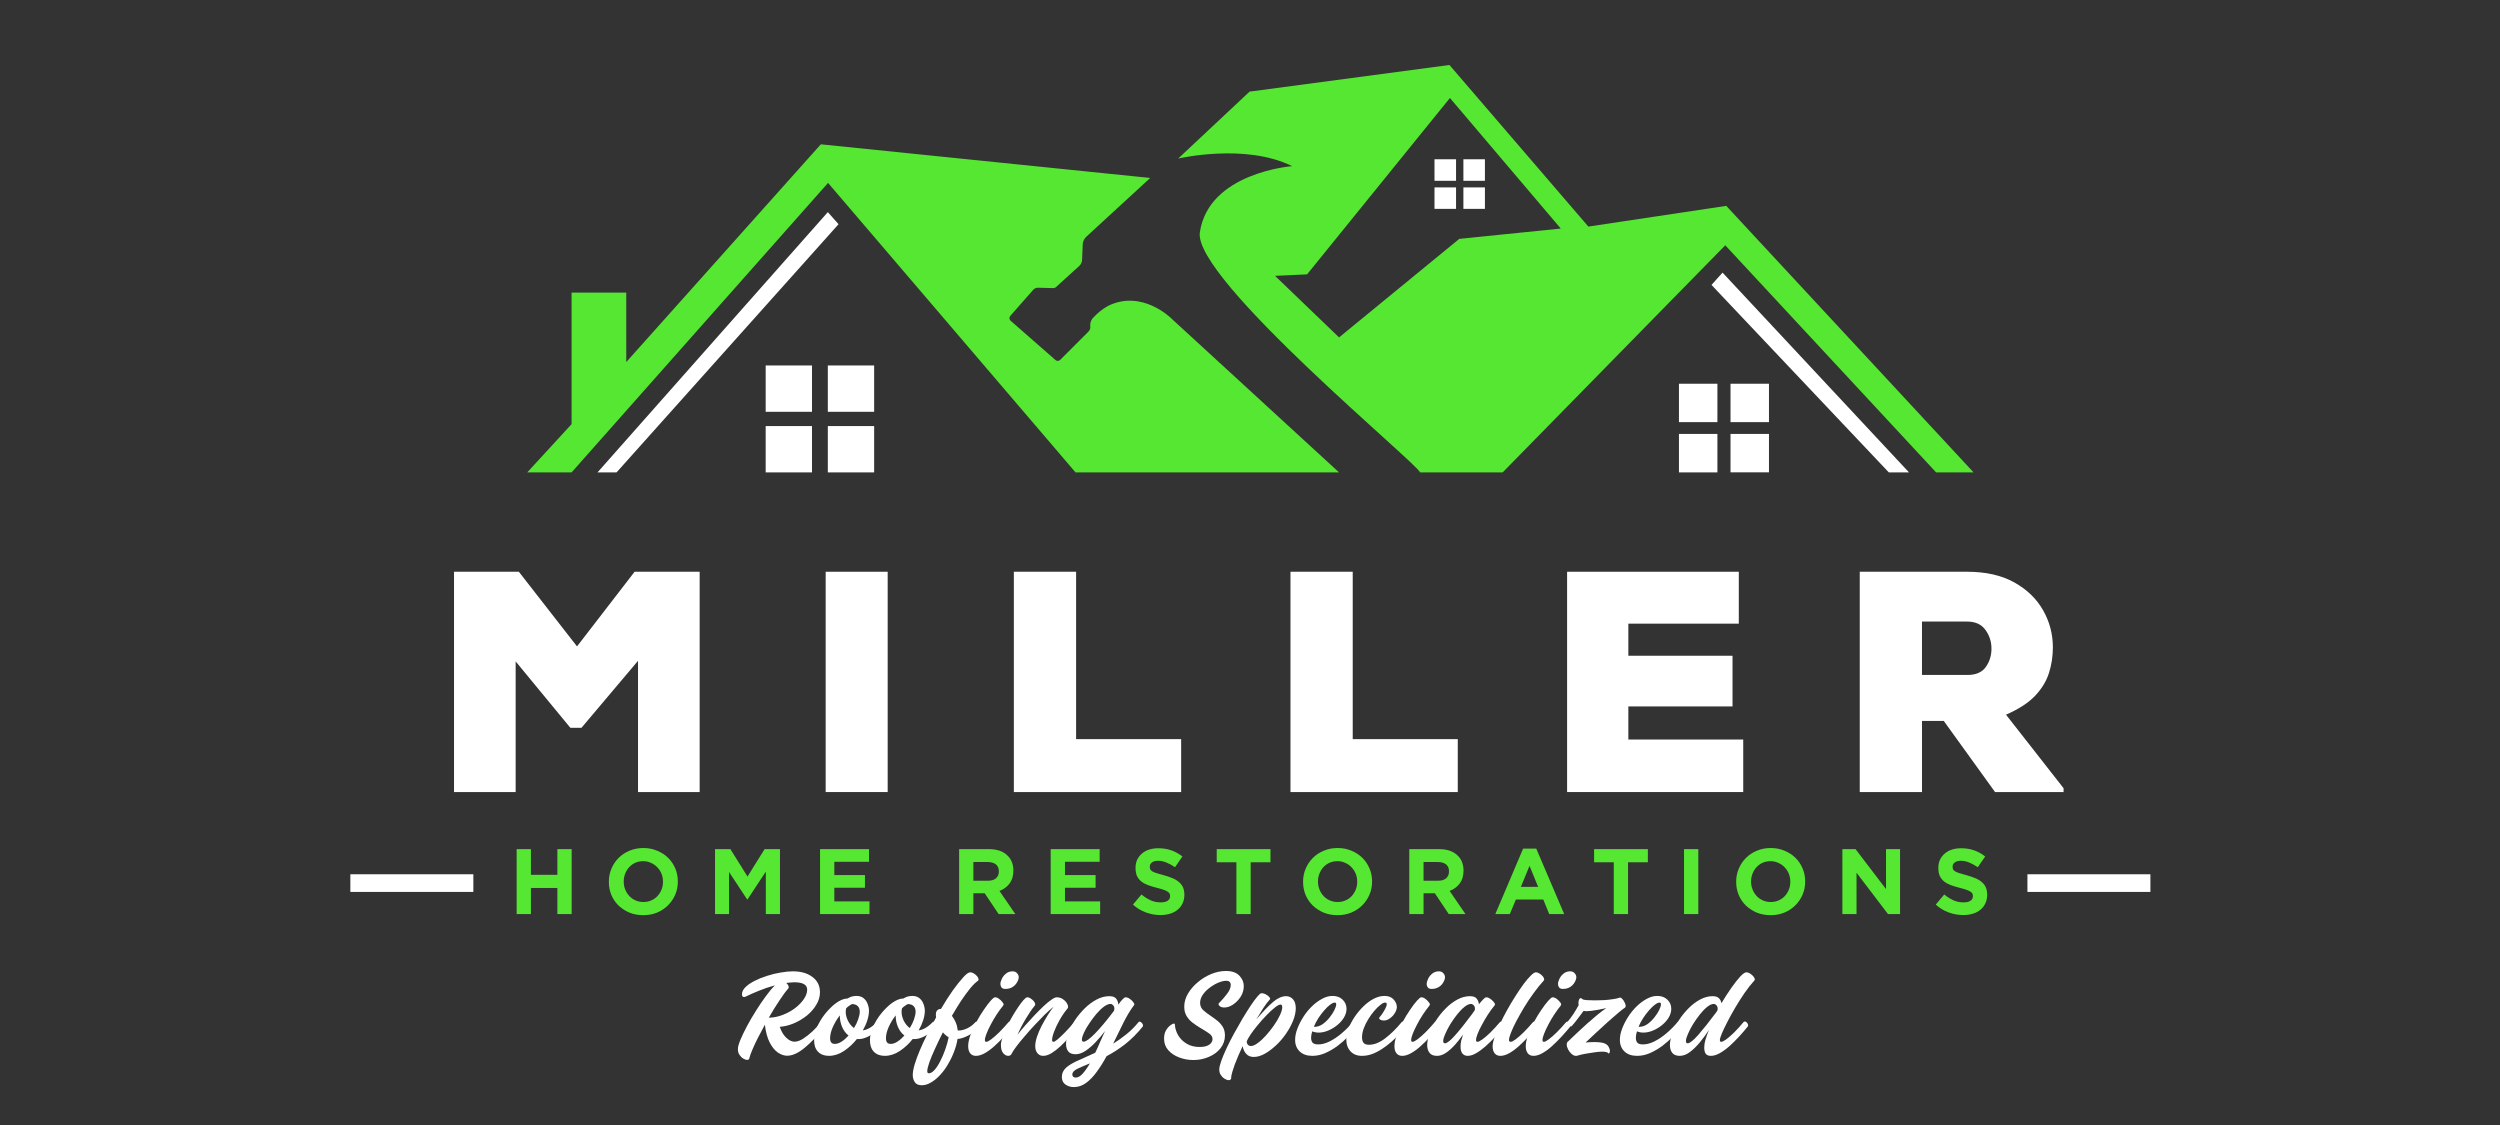 <svg version="1.2" xmlns="http://www.w3.org/2000/svg" viewBox="-15 20 1000 450" width="1000" height="450">
	<rect x="-15" y="20" width="1000" height="450" fill="#333333" stroke="none"/>
	<defs>
		<clipPath clipPathUnits="userSpaceOnUse" id="cp1">
			<path d="m748.88 82.36v126.6h-529.02v-126.6z"/>
		</clipPath>
		<clipPath clipPathUnits="userSpaceOnUse" id="cp2">
			<path d="m174.6 369.69v7.08h-49.6v-7.08z"/>
		</clipPath>
		<clipPath clipPathUnits="userSpaceOnUse" id="cp3">
			<path d="m845.42 369.69v7.08h-49.6v-7.08z"/>
		</clipPath>
	</defs>
	<style>
		.s0 { fill: #55e731 } 
		.s1 { fill: #ffffff } 
	</style>
	<g id="Clip-Path">
		<g>
			<path class="s0" d="m445.09 91.18l-25.55 23.49c-0.89 0.82-1.41 1.95-1.45 3.15l-0.26 6.14c-0.04 0.92-0.45 1.8-1.13 2.42l-9.29 8.44c-0.31 0.29-0.71 0.43-1.13 0.42l-6.08-0.15c-0.74-0.02-1.44 0.29-1.92 0.84l-9.16 10.42c-0.51 0.56-0.44 1.44 0.12 1.94l17.95 15.72c0.54 0.48 1.36 0.46 1.88-0.06l11.29-11.29c0.55-0.56 0.85-1.34 0.75-2.12-0.22-1.78 0.89-3.16 0.89-3.16 2.08-2.26 3.75-3.62 6.21-5.03 13.59-6.69 25.22 4.93 25.22 4.93l67.19 61.68h-105.41l-98.99-115.8-102.59 115.8h-17.74l17.74-19.31v-52.61h21.87v27.78l77.83-87.1zm329.34 117.78h-14.98l-84.34-90.84-89.05 90.84h-33.11c0.98-1.94-90.72-77.3-88.02-95.97 3.49-24.03 36.92-26.53 36.92-26.53-18.78-9.32-45.59-3.03-45.59-3.03l28.58-26.79 79.94-10.64 55.56 64.63 55.17-8.28zm-165.12-97.54l-44.34-52.22-57.14 70.55-12.82 0.59 25.62 24.62 48.08-39.41z"/>
		</g>
	</g>
	<g id="Clip-Path" clip-path="url(#cp1)">
		<g>
			<path class="s1" d="m748.6 208.96h-8.07l-70.93-74.99 4.42-4.92zm-76.64-35.47h-15.38v15.36h15.38zm20.63 0h-15.38v15.37h15.38zm-20.63 20.09h-15.38v15.37h15.38zm20.63 0h-15.38v15.36h15.38zm-376.46-88.73l-92.12 104.11h7.61l88.8-99.28zm18.53 61.34h-18.53v18.54h18.53zm-24.86 24.23h-18.53v18.54h18.53zm24.86 0h-18.53v18.54h18.53zm232.76-106.72h-8.62v8.61h8.62zm11.55 0h-8.61v8.61h8.61zm-11.55 11.25h-8.62v8.61h8.62zm11.55 0h-8.61v8.61h8.61zm-269.17 71.23h-18.53v18.54h18.53z"/>
			<g id="Folder 4">
			</g>
		</g>
	</g>
	<g>
		<g>
			<g>
				<path class="s1" d="m166.61 336.82v-88.12h25.93l23.27 29.86 23.03-29.86h26.02v88.12h-24.65v-52.5l-22.63 26.81h-4.43l-21.89-26.57v52.26z"/>
			</g>
		</g>
	</g>
	<g>
		<g>
			<g>
				<path class="s1" d="m340.07 248.7v88.12h-24.8v-88.12z"/>
			</g>
		</g>
	</g>
	<g>
		<g>
			<g>
				<path class="s1" d="m390.54 336.82v-88.12h24.9v66.96h42.02v21.16z"/>
			</g>
		</g>
	</g>
	<g>
		<g>
			<g>
				<path class="s1" d="m501.19 336.82v-88.12h24.9v66.96h42.02v21.16z"/>
			</g>
		</g>
	</g>
	<g>
		<g>
			<g>
				<path class="s1" d="m611.84 336.82v-88.12h68.68v20.76h-44.18v12.84h41.67v20.27h-41.67v13.24h45.95v21.01z"/>
			</g>
		</g>
	</g>
	<g>
		<g>
			<g>
				<path class="s1" d="m728.9 336.82v-88.12h42.91q11.3 0 18.94 4.28 7.62 4.28 11.51 11.17 3.88 6.84 3.89 14.76 0 5.42-1.58 10.33-1.58 4.93-5.6 9.15-4 4.19-11.57 7.48l23.03 29.42v1.53h-27.41l-20.51-28.44h-8.71v28.44zm24.89-46.84h18.26q5.01 0 7.28-3.2 2.26-3.2 2.26-7.33 0-4.18-2.41-7.48-2.36-3.34-7.38-3.35h-18.01z"/>
			</g>
		</g>
	</g>
	<g>
		<g>
			<g>
				<path class="s0" d="m191.66 359.65h5.71v10.28h10.58v-10.28h5.71v25.98h-5.71v-10.44h-10.58v10.44h-5.71z"/>
			</g>
		</g>
	</g>
	<g>
		<g>
			<g>
				<path class="s0" d="m242.31 386.07q-3.01 0-5.56-1.03-2.51-1.08-4.37-2.86-1.83-1.81-2.86-4.23-0.99-2.45-0.98-5.22v-0.09q0-2.75 1.03-5.17 1.03-2.45 2.85-4.28 1.87-1.87 4.38-2.9 2.55-1.08 5.56-1.09 3 0.01 5.51 1.09 2.55 1.04 4.38 2.85 1.82 1.77 2.86 4.23 1.03 2.42 1.03 5.22v0.05q0 2.81-1.03 5.21-1.04 2.42-2.91 4.28-1.83 1.83-4.37 2.91-2.52 1.03-5.52 1.03zm0.05-5.27q1.72 0.01 3.15-0.64 1.47-0.63 2.46-1.72 1.04-1.12 1.63-2.56 0.59-1.47 0.59-3.15v-0.09q0-1.67-0.59-3.15-0.6-1.48-1.68-2.56-1.03-1.13-2.51-1.77-1.43-0.69-3.1-0.69-1.77 0-3.19 0.64-1.44 0.64-2.46 1.77-0.99 1.09-1.58 2.56-0.59 1.48-0.59 3.15v0.05q0 1.67 0.59 3.15 0.59 1.47 1.63 2.6 1.07 1.15 2.5 1.77 1.42 0.65 3.15 0.64z"/>
			</g>
		</g>
	</g>
	<g>
		<g>
			<g>
				<path class="s0" d="m271.01 359.65h6.15l6.84 10.97 6.84-10.97h6.15v25.98h-5.66v-16.98l-7.33 11.12h-0.15l-7.23-10.97v16.83h-5.61z"/>
			</g>
		</g>
	</g>
	<g>
		<g>
			<g>
				<path class="s0" d="m313.02 359.65h19.59v5.06h-13.88v5.32h12.25v5.07h-12.25v5.46h14.07v5.07h-19.78z"/>
			</g>
		</g>
	</g>
	<g>
		<g>
			<g>
			</g>
		</g>
	</g>
	<g>
		<g>
			<g>
				<path class="s0" d="m368.65 359.65h11.9q4.91 0 7.53 2.65 2.26 2.22 2.27 5.91v0.1q-0.01 3.15-1.58 5.16-1.53 1.98-3.98 2.91l6.34 9.25h-6.69l-5.56-8.32h-4.53v8.32h-5.7zm11.51 12.64q2.1 0.01 3.25-0.98 1.13-1.03 1.13-2.71v-0.1q0-1.81-1.18-2.75-1.19-0.93-3.3-0.94h-5.71v7.48z"/>
			</g>
		</g>
	</g>
	<g>
		<g>
			<g>
				<path class="s0" d="m405.28 359.65h19.58v5.06h-13.87v5.32h12.25v5.07h-12.25v5.46h14.07v5.07h-19.78z"/>
			</g>
		</g>
	</g>
	<g>
		<g>
			<g>
				<path class="s0" d="m449.2 386.02q-2.96 0-5.8-1.03-2.86-1.03-5.22-3.15l3.4-4.04q1.76 1.44 3.64 2.31 1.86 0.85 4.08 0.84 1.81 0 2.76-0.64 0.98-0.63 0.98-1.82v-0.05q-0.01-0.58-0.2-0.98-0.2-0.44-0.78-0.79-0.55-0.39-1.58-0.74-1.03-0.38-2.66-0.78-1.97-0.49-3.59-1.09-1.58-0.59-2.7-1.47-1.1-0.88-1.73-2.17-0.59-1.33-0.59-3.25v-0.04q0-1.77 0.64-3.2 0.69-1.43 1.87-2.46 1.22-1.07 2.91-1.63 1.66-0.53 3.69-0.54 2.84 0.01 5.21 0.84 2.4 0.84 4.43 2.46l-2.95 4.28q-1.78-1.18-3.45-1.87-1.68-0.69-3.34-0.69-1.63 0-2.46 0.69-0.84 0.65-0.84 1.57v0.1q0 0.65 0.2 1.09 0.24 0.44 0.88 0.83 0.63 0.36 1.73 0.69 1.12 0.35 2.75 0.79 1.96 0.55 3.49 1.18 1.58 0.65 2.61 1.57 1.07 0.89 1.63 2.12 0.53 1.24 0.54 2.9v0.1q0 1.93-0.74 3.44-0.7 1.48-1.97 2.51-1.23 1.04-3 1.58-1.73 0.54-3.84 0.54z"/>
			</g>
		</g>
	</g>
	<g>
		<g>
			<g>
				<path class="s0" d="m479.56 364.91h-7.87v-5.26h21.5v5.26h-7.92v20.72h-5.71z"/>
			</g>
		</g>
	</g>
	<g>
		<g>
			<g>
				<path class="s0" d="m520.01 386.07q-3.01 0-5.56-1.03-2.51-1.08-4.38-2.86-1.82-1.81-2.85-4.23-0.99-2.45-0.99-5.22v-0.09q0-2.75 1.04-5.17 1.03-2.45 2.85-4.28 1.87-1.87 4.38-2.9 2.55-1.08 5.56-1.09 2.99 0.01 5.51 1.09 2.55 1.04 4.38 2.85 1.81 1.77 2.85 4.23 1.04 2.42 1.04 5.22v0.05q0 2.81-1.04 5.21-1.03 2.42-2.9 4.28-1.83 1.83-4.38 2.91-2.52 1.03-5.51 1.03zm0.05-5.27q1.71 0.01 3.15-0.64 1.47-0.63 2.46-1.72 1.03-1.12 1.62-2.56 0.59-1.47 0.59-3.15v-0.09q0-1.67-0.59-3.15-0.6-1.48-1.67-2.56-1.03-1.13-2.51-1.77-1.44-0.69-3.1-0.69-1.77 0-3.2 0.64-1.43 0.64-2.46 1.77-0.99 1.09-1.57 2.56-0.59 1.48-0.59 3.15v0.05q0 1.67 0.59 3.15 0.59 1.47 1.62 2.6 1.07 1.15 2.51 1.77 1.42 0.65 3.15 0.64z"/>
			</g>
		</g>
	</g>
	<g>
		<g>
			<g>
				<path class="s0" d="m548.71 359.65h11.91q4.9 0 7.52 2.65 2.26 2.22 2.27 5.91v0.1q-0.01 3.15-1.58 5.16-1.53 1.98-3.98 2.91l6.34 9.25h-6.69l-5.56-8.32h-4.52v8.32h-5.71zm11.51 12.64q2.1 0.01 3.25-0.98 1.13-1.03 1.13-2.71v-0.1q0-1.81-1.18-2.75-1.19-0.93-3.3-0.94h-5.7v7.48z"/>
			</g>
		</g>
	</g>
	<g>
		<g>
			<g>
				<path class="s0" d="m594.25 359.45h5.26l11.17 26.18h-6l-2.36-5.81h-10.97l-2.42 5.81h-5.8zm6 15.3l-3.44-8.42-3.45 8.42z"/>
			</g>
		</g>
	</g>
	<g>
		<g>
			<g>
				<path class="s0" d="m630.51 364.91h-7.87v-5.26h21.5v5.26h-7.92v20.72h-5.71z"/>
			</g>
		</g>
	</g>
	<g>
		<g>
			<g>
				<path class="s0" d="m664.32 359.65v25.98h-5.71v-25.98z"/>
			</g>
		</g>
	</g>
	<g>
		<g>
			<g>
				<path class="s0" d="m693.25 386.07q-3.01 0-5.56-1.03-2.51-1.08-4.38-2.86-1.82-1.81-2.85-4.23-0.99-2.45-0.99-5.22v-0.09q0-2.75 1.04-5.17 1.03-2.45 2.85-4.28 1.87-1.87 4.38-2.9 2.55-1.08 5.56-1.09 2.99 0.01 5.51 1.09 2.55 1.04 4.38 2.85 1.81 1.77 2.85 4.23 1.03 2.42 1.03 5.22v0.05q0 2.81-1.03 5.21-1.03 2.42-2.9 4.28-1.83 1.83-4.38 2.91-2.52 1.03-5.51 1.03zm0.05-5.27q1.71 0.01 3.15-0.64 1.47-0.63 2.46-1.72 1.03-1.12 1.62-2.56 0.59-1.47 0.59-3.15v-0.09q0-1.67-0.59-3.15-0.6-1.48-1.67-2.56-1.04-1.13-2.51-1.77-1.44-0.69-3.1-0.69-1.78 0-3.2 0.64-1.43 0.64-2.46 1.77-0.99 1.09-1.57 2.56-0.59 1.48-0.59 3.15v0.05q0 1.67 0.59 3.15 0.59 1.47 1.62 2.6 1.07 1.15 2.51 1.77 1.42 0.65 3.15 0.64z"/>
			</g>
		</g>
	</g>
	<g>
		<g>
			<g>
				<path class="s0" d="m721.95 359.65h5.26l12.2 15.99v-15.99h5.61v25.98h-4.82l-12.59-16.54v16.54h-5.66z"/>
			</g>
		</g>
	</g>
	<g>
		<g>
			<g>
				<path class="s0" d="m770.32 386.02q-2.96 0-5.81-1.03-2.86-1.03-5.21-3.15l3.39-4.04q1.77 1.44 3.64 2.31 1.87 0.85 4.09 0.84 1.81 0 2.75-0.64 0.98-0.63 0.98-1.82v-0.05q0-0.58-0.19-0.98-0.2-0.44-0.79-0.79-0.55-0.39-1.57-0.74-1.04-0.38-2.66-0.78-1.97-0.49-3.59-1.09-1.59-0.59-2.71-1.47-1.09-0.88-1.72-2.17-0.59-1.33-0.59-3.25v-0.04q0-1.77 0.64-3.2 0.68-1.43 1.87-2.46 1.22-1.07 2.9-1.63 1.66-0.53 3.69-0.54 2.85 0.01 5.22 0.84 2.4 0.84 4.42 2.46l-2.95 4.28q-1.77-1.18-3.44-1.87-1.68-0.69-3.35-0.69-1.62 0-2.46 0.69-0.84 0.65-0.83 1.57v0.1q-0.01 0.65 0.19 1.09 0.24 0.44 0.89 0.83 0.63 0.36 1.72 0.69 1.13 0.35 2.76 0.79 1.95 0.55 3.49 1.18 1.57 0.65 2.61 1.57 1.07 0.89 1.62 2.12 0.54 1.24 0.54 2.9v0.1q0 1.93-0.74 3.44-0.69 1.48-1.96 2.51-1.24 1.04-3.01 1.58-1.73 0.54-3.83 0.54z"/>
			</g>
		</g>
	</g>
	<g id="Clip-Path" clip-path="url(#cp2)">
		<g>
			<path class="s1" d="m125.14 369.7h49.2q0 4.1 0 8.19-24.59 0-49.2 0 0-4.09 0-8.19z"/>
		</g>
	</g>
	<g id="Clip-Path" clip-path="url(#cp3)">
		<g>
			<path class="s1" d="m795.97 369.7h49.19q0 4.1 0 8.19-24.59 0-49.19 0 0-4.09 0-8.19z"/>
		</g>
	</g>
	<g>
		<g>
			<g>
				<path class="s1" d="m313.88 428.66q0.48 0 0.93 0.59 0.49 0.59 0.35 1.28-4.4 5.37-8.27 8.56-3.84 3.2-7.04 3.2-1.77 0-3.64-1.23-1.88-1.28-3.29-3.99-1.44-2.75-1.97-7.18-1.48 2.71-2.81 5.31-1.33 2.62-2.21 4.72-0.89 2.07-1.23 3.5-0.15 0.54-0.84 0.54-0.65 0-1.57-0.54-0.89-0.55-1.53-1.53-0.64-0.97-0.59-2.41 0-1.12 0.99-3.54 1.03-2.45 2.65-5.51 1.62-3.05 3.6-6.15 1.95-3.14 3.93-5.81 1.96-2.7 3.64-4.33-3.35 0.89-6.44 2.17-3.06 1.24-5.22 2.31-0.44 0.2-0.69 0.2-0.4 0-0.64-0.3-0.2-0.34-0.19-0.79-0.01-1.47 1.37-2.85 1.37-1.36 3.64-2.51 2.26-1.17 4.97-2.02 2.7-0.88 5.42-1.32 2.75-0.49 4.97-0.5 4.87 0.01 7.82 2.27 2.99 2.22 3 6.1 0 2.62-1.48 5.02-1.43 2.41-3.78 4.33-2.37 1.88-5.22 3.1-2.8 1.18-5.61 1.37 0.93 2.77 2.61 4.38 1.67 1.58 3.3 1.58 1.47 0 3.34-1.13 1.87-1.19 3.79-2.96 1.91-1.81 3.49-3.78 0.19-0.15 0.45-0.15zm-11.17-15.75q-0.74 0.01-1.58 0.1-0.79 0.06-1.62 0.15 0.44 0.4 0.69 0.84 0.29 0.44 0.29 0.88 0 0.35-0.19 0.54-1.39 1.53-3.5 4.73-2.12 3.15-4.28 6.93 2.84-0.04 5.61-1.13 2.75-1.07 4.97-2.75 2.21-1.72 3.49-3.64 1.28-1.92 1.28-3.7 0-2.95-5.16-2.95z"/>
			</g>
		</g>
	</g>
	<g>
		<g>
			<g>
				<path class="s1" d="m335.79 428.81q0.59-0.34 1.23 0.29 0.63 0.65 0.49 1.43-2.66 2.76-4.92 3.93-2.27 1.18-4.13 1.18-0.16 0-0.35 0-0.15 0.01-0.34-0.05-2.27 2.87-5.22 4.83-2.91 1.92-6 1.92-2.71 0-4.33-1.63-1.58-1.62-1.57-4.57 0-2.25 0.88-4.58 0.93-2.36 2.41-4.53 1.48-2.15 3.25-3.88 1.77-1.77 3.54-2.76 1.81-0.98 3.25-0.98h0.05q1.52-1.04 3.59-1.04 1.77 0.01 2.86 0.94 1.07 0.89 1.57 2.26 0.54 1.39 0.54 2.76-0.01 1.73-0.64 3.74-0.64 2.02-1.82 4.08 1.22-0.14 2.66-0.93 1.42-0.79 3-2.41zm-9.2 2.41q1.07-1.72 1.67-3.45 0.63-1.77 0.64-3.1 0-1.37-0.74-2.16-0.74-0.83-2.31-0.89-0.59 0.25-1.18 0.69-0.59 0.4-1.18 0.98-0.2 0.6-0.2 1.53 0 1.63 0.89 3.49 0.93 1.83 2.41 2.91zm-7.68 6.34q1.32 0.01 2.76-0.93 1.42-0.93 2.75-2.41-1.68-1.32-2.6-3.5-0.89-2.16-0.89-4.38v-0.19q-1.68 2.17-2.8 4.67-1.09 2.47-1.09 4.48 0 2.27 1.87 2.26z"/>
			</g>
		</g>
	</g>
	<g>
		<g>
			<g>
				<path class="s1" d="m358.12 428.81q0.59-0.34 1.23 0.29 0.64 0.65 0.5 1.43-2.67 2.76-4.92 3.93-2.27 1.18-4.14 1.18-0.15 0-0.34 0-0.15 0.01-0.35-0.05-2.26 2.87-5.21 4.83-2.91 1.92-6 1.92-2.71 0-4.33-1.63-1.58-1.62-1.58-4.57 0-2.25 0.89-4.58 0.93-2.36 2.41-4.53 1.47-2.15 3.25-3.88 1.77-1.77 3.54-2.76 1.81-0.98 3.25-0.98h0.05q1.51-1.04 3.59-1.04 1.77 0.01 2.85 0.94 1.07 0.89 1.58 2.26 0.53 1.39 0.54 2.76-0.01 1.73-0.64 3.74-0.65 2.02-1.82 4.08 1.21-0.14 2.65-0.93 1.42-0.79 3-2.41zm-9.2 2.41q1.08-1.72 1.68-3.45 0.63-1.77 0.64-3.1 0-1.37-0.74-2.16-0.74-0.83-2.31-0.89-0.59 0.25-1.19 0.69-0.59 0.4-1.18 0.98-0.2 0.6-0.19 1.53 0 1.63 0.88 3.49 0.93 1.83 2.41 2.91zm-7.67 6.34q1.32 0.01 2.75-0.93 1.43-0.93 2.76-2.41-1.68-1.32-2.61-3.5-0.88-2.16-0.88-4.38v-0.19q-1.68 2.17-2.81 4.67-1.08 2.47-1.08 4.48-0.01 2.27 1.87 2.26z"/>
			</g>
		</g>
	</g>
	<g>
		<g>
			<g>
				<path class="s1" d="m375.2 428.81q0.53-0.34 1.27 0.29 0.74 0.59 0.45 1.43-2.18 2.47-4.63 3.69-2.41 1.23-4.28 1.37-0.35 2.37-1.33 4.93-0.94 2.55-2.36 4.96-1.38 2.46-3.15 4.38-1.73 1.92-3.64 3.05-1.92 1.19-3.84 1.19-2.01-0.01-2.8-1.28-0.78-1.24-0.79-2.76 0-1.68 0.74-4.23 0.74-2.51 2.07-5.66 1.32-3.14 3-6.49 1.66-3.39 3.54-6.74-0.06-0.3-0.1-0.6 0-0.33 0-0.59 0-1.07 0.54-1.62 0.54-0.54 1.33-0.54h0.15q2.4-4.08 4.72-7.38 2.36-3.29 4.19-5.27 1.8-2.01 2.8-2.01 0.78 0 1.57 0.54 0.78 0.5 1.28 1.13 0.49 0.65 0.5 1.18-0.01 0.3-0.2 0.49-1.33 0.89-3.1 3-1.73 2.13-3.64 4.97-1.88 2.86-3.74 6.1 0.88 1.09 1.52 2.56 0.63 1.49 0.84 3.3h0.34q1.52 0.01 3.4-0.84 1.87-0.88 3.35-2.55zm-18.65 20.51q1.03 0 2.21-1.28 1.18-1.29 2.27-3.44 1.12-2.12 2.01-4.63 0.93-2.55 1.43-5.06-1.33-0.78-2.31-1.97-1.73 3.4-3.15 6.54-1.44 3.1-2.27 5.46-0.84 2.41-0.83 3.6 0 0.78 0.64 0.78z"/>
			</g>
		</g>
	</g>
	<g>
		<g>
			<g>
				<path class="s1" d="m387.13 415.57q-1.04 0-1.53-0.59-0.44-0.63-0.44-1.33 0-0.98 0.59-2.16 0.59-1.22 1.67-2.07 1.07-0.89 2.66-0.89 1.13 0.01 1.77 0.79 0.64 0.74 0.64 1.48 0 1.03-0.69 2.16-0.64 1.14-1.82 1.87-1.18 0.74-2.85 0.74zm3.05 14.96q-1.68 2.03-3.59 4.13-1.93 2.07-3.89 3.84-1.92 1.73-3.84 2.8-1.87 1.04-3.49 1.04-1.48 0-2.31-1.04-0.79-1.07-0.79-2.8 0-1.96 0.93-4.53 0.93-2.6 2.37-5.21 1.42-2.61 2.95-4.83 1.51-2.25 2.75-3.64 1.22-1.37 1.73-1.37 0.78 0 1.52 0.54 0.78 0.55 1.33 1.23 0.59 0.64 0.59 1.08-0.01 0.25-0.2 0.49-1.28 1.58-2.61 3.59-1.32 2.03-2.36 4.04-1.04 1.97-1.67 3.59-0.64 1.62-0.64 2.51-0.01 0.74 0.54 0.74 0.64 0 1.97-0.99 1.37-1.03 3.2-2.8 1.81-1.81 3.79-4.13 0.18-0.15 0.44-0.15 0.49 0 0.93 0.59 0.49 0.59 0.35 1.28z"/>
			</g>
		</g>
	</g>
	<g>
		<g>
			<g>
				<path class="s1" d="m414.75 428.81q0.34-0.3 0.78-0.05 0.45 0.25 0.74 0.73 0.34 0.45 0.2 1.04-1.68 2.03-3.54 4.13-1.88 2.07-3.74 3.84-1.88 1.73-3.64 2.8-1.73 1.04-3.3 1.04-1.38 0-2.26-1.04-0.89-1.07-0.89-2.8-0.01-1.67 0.69-3.79 0.73-2.16 1.87-4.38 1.18-2.25 2.41-4.23 1.27-2.01 2.36-3.4-1.53 1.19-3.54 3.15-1.98 1.98-4.08 4.23-2.07 2.22-3.94 4.43-1.88 2.18-3.25 3.99-1.33 1.78-1.82 2.7-0.4 1.14-1.52 1.14-1.04 0-1.97-1.04-0.94-1.07-0.94-3.29 0-1.22 0.64-3.1 0.63-1.87 1.63-3.99 1.03-2.16 2.26-4.28 1.22-2.1 2.41-3.84 1.18-1.77 2.12-2.8 0.97-1.08 1.47-1.08 0.74 0 1.48 0.54 0.73 0.5 1.23 1.13 0.48 0.64 0.49 1.18-0.01 0.3-0.2 0.49-1.62 1.98-3.54 5.17-1.92 3.16-3.34 6.44 1.42-1.81 3.19-3.83 1.82-2.07 3.64-3.99 1.87-1.96 3.6-3.59 1.71-1.62 3.1-2.56 1.37-0.98 2.11-0.98 1.37 0 2.41 0.68 1.03 0.65 1.58 1.53 0.59 0.89 0.59 1.57-0.01 0.6-0.35 0.84-1.73 2.12-3.1 4.58-1.38 2.47-2.16 4.57-0.79 2.12-0.79 3.3 0 0.74 0.54 0.74 0.49 0 1.68-0.99 1.21-1.03 2.95-2.8 1.77-1.81 3.74-4.13z"/>
			</g>
		</g>
	</g>
	<g>
		<g>
			<g>
				<path class="s1" d="m440.45 428.81q0.33-0.3 0.78-0.05 0.45 0.25 0.74 0.73 0.34 0.45 0.2 1.04-3.4 4.24-7.23 7.23-3.85 2.96-7.29 4.67-1.82 3.4-3.88 6.2-2.03 2.85-4.33 4.53-2.27 1.67-4.87 1.67-1.98 0-3.4-1.03-1.42-0.99-1.43-3 0.01-2.27 1.82-3.84 1.81-1.53 4.88-2.85 3.04-1.33 6.64-3 1.03-2.07 1.97-4.33 0.97-2.26 1.96-4.38-1.67 2.27-3.69 4.38-1.97 2.12-4.08 3.54-2.07 1.38-3.99 1.38-2.06 0-2.95-1.14-0.88-1.12-0.88-2.95-0.01-1.96 0.93-4.48 0.98-2.54 2.66-5.11 1.72-2.55 3.93-4.73 2.22-2.16 4.73-3.49 2.5-1.33 5.07-1.33 2.06 0.01 2.8 1.09 0.74 1.03 0.79 2.31 0.83-1.22 1.62-2.07 0.83-0.88 1.28-0.88 0.83 0 1.77 0.68 0.93 0.65 1.43 1.43 0.53 0.79 0.15 1.08-2.12 2.81-4.19 6.94-2.03 4.1-4.13 8.41 2.65-1.62 5.27-3.73 2.65-2.11 4.92-4.92zm-22 7.87q1.33 0 4.53-3.25 3.19-3.24 7.58-9.05 0.19-0.48 0.19-0.89 0-0.88-0.49-1.38-0.5-0.53-1.03-0.54-1.19 0.01-2.71 1.13-1.53 1.15-3.05 2.96-1.47 1.77-2.8 3.78-1.34 1.98-2.12 3.69-0.79 1.74-0.79 2.71 0 0.84 0.69 0.84zm-3.15 14.36q1.37 0 2.81-1.62 1.42-1.58 2.85-4.08-3.1 1.27-5.07 2.21-1.97 0.98-1.96 2.26-0.01 0.54 0.34 0.89 0.39 0.34 1.03 0.34z"/>
			</g>
		</g>
	</g>
	<g>
		<g>
			<g>
			</g>
		</g>
	</g>
	<g>
		<g>
			<g>
				<path class="s1" d="m475.47 412.32q-1.33 0-3.14 0.74-1.78 0.74-3.45 2.02-1.68 1.23-2.75 2.8-1.09 1.59-1.09 3.25 0 1.82 1.33 3 1.32 1.18 3.05 2.31 1.33 0.89 2.61 1.92 1.27 1.04 2.12 2.46 0.83 1.39 0.83 3.4 0 2.81-1.77 5.07-1.73 2.22-4.62 3.44-2.86 1.28-6.25 1.28-2.96 0-5.66-1.03-2.66-0.99-4.38-2.91-1.68-1.91-1.67-4.62 0-1.96 0.74-3.25 0.77-1.32 1.72-2.02 0.92-0.74 1.47-0.74 0.39 0.01 0.4 0.4 0.09 2.12 1.28 4.23 1.21 2.07 3.39 3.39 2.22 1.33 5.17 1.33 2.51 0 3.84-0.88 1.37-0.93 1.37-2.27 0-1.41-1.57-2.41-1.53-1.03-3.54-2.21-1.54-0.93-2.96-2.02-1.38-1.07-2.31-2.61-0.94-1.51-0.93-3.74-0.01-2.69 1.52-5.26 1.52-2.55 3.99-4.58 2.45-2.06 5.36-3.24 2.95-1.18 5.81-1.18 3.58 0 5.36 1.87 1.77 1.83 1.77 4.23-0.01 2.22-1.23 4.18-1.24 1.92-3.05 3.15-1.77 1.18-3.49 1.18-1.09 0-1.73-0.44-0.59-0.48-0.59-0.89 0-0.39 0.35-0.59 1.62-1.66 3.05-3.54 1.48-1.92 1.48-3.54 0-0.83-0.45-1.23-0.4-0.45-1.38-0.45z"/>
			</g>
		</g>
	</g>
	<g>
		<g>
			<g>
				<path class="s1" d="m499.42 418.47q1.72 0.01 2.81 1.28 1.07 1.24 1.08 3.54-0.01 2.33-1.08 5.02-1.09 2.67-2.86 5.22-1.77 2.57-4.03 4.67-2.22 2.07-4.53 3.35-2.27 1.22-4.28 1.23-1.98-0.01-3.05-1.23-1.09-1.22-1.43-3.1-1.82 3.88-3.1 7.23-1.23 3.34-1.47 5.07 0.09 0.69-0.2 0.98-0.29 0.34-0.79 0.35-0.68-0.01-1.57-0.54-0.93-0.55-1.57-1.53-0.64-0.94-0.64-2.16 0-1.24 0.78-3.45 0.79-2.21 2.12-5.07 1.32-2.84 3-5.9 1.66-3.04 3.35-5.9 1.71-2.85 3.24-5.17 1.57-2.36 2.71-3.69 1.13-1.37 1.62-1.38 1.04 0 1.92 0.54 0.93 0.5 1.38 1.13 0.44 0.6 0 0.94-1.09 1.18-2.46 3.25-1.33 2.07-2.85 4.62 3.98-4.66 6.69-6.98 2.74-2.31 5.21-2.32zm-14.02 19.93q1.12 0 2.71-1.18 1.62-1.18 3.29-3.05 1.72-1.92 3.2-4.04 1.48-2.11 2.36-4.03 0.93-1.96 0.94-3.2-0.01-1.08-0.69-1.08-0.75 0-2.26 1.18-1.49 1.18-3.3 3.05-1.78 1.82-3.49 3.89-1.69 2.03-2.91 3.83-1.24 1.83-1.57 2.91 0 0.64 0.44 1.18 0.48 0.55 1.28 0.54z"/>
			</g>
		</g>
	</g>
	<g>
		<g>
			<g>
				<path class="s1" d="m526.61 428.66q0.54 0 0.99 0.59 0.48 0.59 0.29 1.28-1.58 1.92-3.59 4.03-1.97 2.07-4.33 3.84-2.37 1.73-4.92 2.85-2.51 1.09-5.12 1.09-3.25 0-5.06-1.78-1.83-1.76-1.82-4.62 0-2.07 0.88-4.43 0.89-2.35 2.36-4.67 1.48-2.36 3.4-4.23 1.96-1.92 4.08-3.05 2.11-1.19 4.28-1.19 2.51 0.01 4.04 1.53 1.52 1.48 1.52 3.64 0 1.68-0.98 3.4-1 1.68-2.66 3.05-1.68 1.38-3.64 2.21-1.97 0.84-3.89 0.84-1.33 0-2.55-0.5-0.45 1.49-0.45 2.56 0 1.24 0.59 1.97 0.64 0.7 2.27 0.69 2.06 0.01 4.42-1.13 2.41-1.18 4.83-3.2 2.4-2.01 4.62-4.62 0.15-0.15 0.44-0.15zm-7.72-7.63q-0.7 0-1.82 0.84-1.09 0.79-2.31 2.21-1.24 1.39-2.36 3.1-1.14 1.74-1.87 3.54h0.39q1.57 0 3.1-1.03 1.51-1.07 2.75-2.61 1.23-1.52 1.97-3 0.74-1.51 0.74-2.36 0-0.69-0.59-0.69z"/>
			</g>
		</g>
	</g>
	<g>
		<g>
			<g>
				<path class="s1" d="m547.43 430.53q-1.73 2.12-3.79 4.23-2.07 2.12-4.43 3.84-2.32 1.72-4.67 2.75-2.36 0.99-4.73 0.99-2.95 0-4.62-1.82-1.68-1.82-1.67-4.78 0-2.01 0.88-4.33 0.93-2.35 2.46-4.67 1.57-2.3 3.5-4.18 1.95-1.92 4.13-3.05 2.16-1.13 4.28-1.14 2.45 0.01 3.69 1.43 1.28 1.44 1.28 3-0.01 1.14-0.79 2.41-0.74 1.24-1.97 2.12-1.18 0.88-2.46 0.88-0.74 0-1.33-0.29-0.54-0.29-0.54-0.64 0-0.19 0.2-0.39 0.18-0.15 0.89-1.14 0.68-0.98 1.32-2.16 0.64-1.18 0.64-1.87 0-0.69-0.64-0.69-0.79 0.01-1.91 0.94-1.15 0.88-2.42 2.36-1.28 1.48-2.41 3.34-1.14 1.83-1.82 3.69-0.69 1.89-0.69 3.55 0 1.48 0.64 2.26 0.64 0.74 2.12 0.74 3.14 0 6.49-2.56 3.4-2.6 6.65-6.54 0.33-0.3 0.78-0.05 0.45 0.25 0.74 0.73 0.34 0.45 0.2 1.04z"/>
			</g>
		</g>
	</g>
	<g>
		<g>
			<g>
				<path class="s1" d="m557.64 415.57q-1.04 0-1.53-0.59-0.44-0.63-0.44-1.33 0-0.98 0.59-2.16 0.59-1.22 1.67-2.07 1.07-0.89 2.66-0.89 1.12 0.01 1.77 0.79 0.63 0.74 0.64 1.48 0 1.03-0.69 2.16-0.64 1.14-1.82 1.87-1.19 0.74-2.85 0.74zm3.05 14.96q-1.68 2.03-3.59 4.13-1.93 2.07-3.89 3.84-1.92 1.73-3.84 2.8-1.87 1.04-3.49 1.04-1.48 0-2.31-1.04-0.8-1.07-0.79-2.8-0.01-1.96 0.93-4.53 0.93-2.6 2.36-5.21 1.43-2.61 2.96-4.83 1.51-2.25 2.75-3.64 1.22-1.37 1.72-1.37 0.79 0 1.53 0.54 0.77 0.55 1.33 1.23 0.59 0.64 0.59 1.08-0.01 0.25-0.2 0.49-1.28 1.58-2.61 3.59-1.32 2.03-2.36 4.04-1.04 1.97-1.67 3.59-0.64 1.62-0.64 2.51-0.01 0.74 0.54 0.74 0.63 0 1.97-0.99 1.37-1.03 3.2-2.8 1.81-1.81 3.79-4.13 0.18-0.15 0.44-0.15 0.48 0 0.93 0.59 0.49 0.59 0.35 1.28z"/>
			</g>
		</g>
	</g>
	<g>
		<g>
			<g>
				<path class="s1" d="m585.45 428.66q0.49 0 0.99 0.59 0.48 0.59 0.29 1.28-1.67 2.03-3.59 4.13-1.92 2.07-3.89 3.84-1.97 1.73-3.83 2.8-1.83 1.04-3.35 1.04-1.33 0-2.12-0.94-0.73-0.97-0.73-2.71-0.01-1.07 0.24-2.31 0.3-1.22 0.74-2.56-1.48 2.18-3.25 4.14-1.73 1.92-3.54 3.15-1.82 1.23-3.59 1.23-2.07 0-3-1.19-0.94-1.21-0.94-3.09 0-2.07 0.94-4.68 0.92-2.6 2.6-5.21 1.67-2.6 3.84-4.78 2.16-2.21 4.63-3.54 2.5-1.37 5.07-1.38 2.01 0 2.75 1.04 0.78 0.99 0.84 2.21 1.03-1.28 1.77-2.02 0.77-0.78 1.18-0.78 0.73 0 1.52 0.54 0.83 0.55 1.38 1.23 0.59 0.64 0.59 1.08 0 0.25-0.24 0.49-1.29 1.58-2.61 3.59-1.29 2.03-2.36 4.04-1.09 1.97-1.72 3.59-0.65 1.62-0.64 2.51-0.01 0.74 0.54 0.74 0.63 0 2.01-0.99 1.42-1.03 3.25-2.8 1.81-1.81 3.79-4.13 0.15-0.15 0.44-0.15zm-22.48 8.66q1.22 0 4.03-3.15 2.85-3.19 6.84-8.56l1.08-1.58q0.05-0.15 0.05-0.29 0-0.14 0-0.25 0-0.88-0.49-1.38-0.5-0.53-1.03-0.54-1.18 0-2.66 1.18-1.48 1.19-2.95 3.05-1.48 1.88-2.76 3.94-1.24 2.07-2.01 3.89-0.79 1.77-0.79 2.75-0.01 0.94 0.69 0.94z"/>
			</g>
		</g>
	</g>
	<g>
		<g>
			<g>
				<path class="s1" d="m585.15 442.34q-1.48 0-2.31-1.04-0.79-1.07-0.79-2.8 0-1.37 0.79-3.64 0.77-2.31 2.07-5.07 1.27-2.8 2.9-5.71 1.62-2.9 3.34-5.61 1.72-2.69 3.3-4.87 1.62-2.16 2.9-3.39 1.27-1.28 1.97-1.28 0.78 0 1.58 0.54 0.77 0.5 1.28 1.13 0.48 0.65 0.49 1.18-0.01 0.3-0.2 0.49-1.97 2.12-3.98 4.92-2.03 2.77-3.79 5.66-1.73 2.91-3.15 5.56-1.39 2.66-2.17 4.68-0.79 1.97-0.78 2.9-0.01 0.74 0.68 0.74 0.64 0 1.97-0.99 1.37-1.03 3.2-2.8 1.81-1.81 3.79-4.13 0.18-0.15 0.44-0.15 0.54 0 0.99 0.59 0.44 0.59 0.29 1.28-1.67 2.03-3.59 4.13-1.92 2.07-3.89 3.84-1.92 1.73-3.83 2.8-1.88 1.04-3.5 1.04z"/>
			</g>
		</g>
	</g>
	<g>
		<g>
			<g>
				<path class="s1" d="m610.16 415.57q-1.04 0-1.52-0.59-0.44-0.63-0.44-1.33 0-0.98 0.59-2.16 0.58-1.22 1.67-2.07 1.07-0.89 2.66-0.89 1.12 0.01 1.77 0.79 0.63 0.74 0.64 1.48-0.01 1.03-0.69 2.16-0.65 1.14-1.82 1.87-1.19 0.74-2.86 0.74zm3.05 14.96q-1.67 2.03-3.59 4.13-1.92 2.07-3.89 3.84-1.91 1.73-3.83 2.8-1.88 1.04-3.5 1.04-1.48 0-2.31-1.04-0.79-1.07-0.79-2.8 0-1.96 0.94-4.53 0.92-2.6 2.36-5.21 1.42-2.61 2.95-4.83 1.52-2.25 2.76-3.64 1.22-1.37 1.72-1.37 0.78 0 1.53 0.54 0.77 0.55 1.32 1.23 0.59 0.64 0.59 1.08 0 0.25-0.19 0.49-1.29 1.58-2.61 3.59-1.33 2.03-2.36 4.04-1.04 1.97-1.67 3.59-0.65 1.62-0.64 2.51-0.01 0.74 0.54 0.74 0.63 0 1.96-0.99 1.37-1.03 3.2-2.8 1.81-1.81 3.79-4.13 0.19-0.15 0.44-0.15 0.49 0 0.94 0.59 0.49 0.59 0.34 1.28z"/>
			</g>
		</g>
	</g>
	<g>
		<g>
			<g>
				<path class="s1" d="m632.71 419.11q0.49-0.29 1.09 0.35 0.62 0.59 1.03 1.47 0.44 0.85 0.44 1.48 0 0.49-0.29 0.64-0.89 0.59-2.76 2.16-1.87 1.59-4.23 3.69-2.32 2.13-4.67 4.28-2.32 2.18-4.09 3.84 0.93-0.09 1.77-0.15 0.88-0.04 1.73-0.04 1.37 0 2.41 0.14 1.07 0.15 1.47 0.3 1.33 0.5 1.82 1.42 0.54 0.94 0.54 1.68 0 0.64-0.29 0.93-0.26 0.26-0.49-0.15-0.25-0.23-0.84-0.34-0.55-0.15-1.43-0.15-1.43 0-3.34 0.3-1.88 0.26-3.69 0.59-1.78 0.35-3.05 0.74-0.06 0.05-0.25 0.05-0.15 0-0.24 0-0.85 0-1.68-0.74-0.84-0.74-1.42-1.82-0.55-1.08-0.55-1.97 0-0.93 0.55-1.23 0.33-0.34 1.42-1.38 1.13-1.07 2.76-2.61 1.66-1.56 3.59-3.29 1.92-1.72 3.84-3.3 1.91-1.57 3.64-2.75-1.48 0.34-3.05 0.63-1.58 0.3-2.9 0.45-1.34 0.15-1.97 0.15-0.65 0-1.13-0.15-0.9 1.23-2.12 2.85-1.19 1.63-2.71 3.35-0.59 0.05-1.28-0.54-0.69-0.63-0.39-1.18 1.22-1.43 2.41-3.2 1.18-1.82 2.12-3.59-0.06-0.24-0.1-0.45 0-0.24 0-0.44-0.01-0.73 0.25-1.28 0.23-0.59 0.59-0.59 0.44 0 0.64 0.3 0.38 0.4 1.77 0.49 1.37 0.1 3.29 0.1 1.81 0 3.79-0.1 1.96-0.14 3.59-0.4 1.62-0.24 2.41-0.54z"/>
			</g>
		</g>
	</g>
	<g>
		<g>
			<g>
				<path class="s1" d="m656.51 428.66q0.54 0 0.99 0.59 0.48 0.59 0.29 1.28-1.58 1.92-3.59 4.03-1.97 2.07-4.33 3.84-2.37 1.73-4.92 2.85-2.51 1.09-5.12 1.09-3.25 0-5.06-1.78-1.83-1.76-1.82-4.62 0-2.07 0.88-4.43 0.89-2.35 2.36-4.67 1.48-2.36 3.4-4.23 1.96-1.92 4.08-3.05 2.11-1.19 4.28-1.19 2.51 0.01 4.04 1.53 1.52 1.48 1.52 3.64 0 1.68-0.98 3.4-1 1.68-2.66 3.05-1.68 1.38-3.64 2.21-1.97 0.84-3.89 0.84-1.33 0-2.56-0.5-0.44 1.49-0.44 2.56 0 1.24 0.59 1.97 0.64 0.7 2.27 0.69 2.06 0.01 4.42-1.13 2.41-1.18 4.83-3.2 2.4-2.01 4.62-4.62 0.15-0.15 0.44-0.15zm-7.72-7.63q-0.7 0-1.82 0.84-1.09 0.79-2.31 2.21-1.24 1.39-2.37 3.1-1.13 1.74-1.87 3.54h0.4q1.57 0 3.1-1.03 1.51-1.07 2.75-2.61 1.23-1.52 1.97-3 0.74-1.51 0.74-2.36 0-0.69-0.59-0.69z"/>
			</g>
		</g>
	</g>
	<g>
		<g>
			<g>
				<path class="s1" d="m683.53 408.93q0.78 0 1.57 0.54 0.78 0.5 1.28 1.13 0.54 0.65 0.54 1.18 0 0.3-0.24 0.49-1.93 2.13-3.89 4.97-1.92 2.81-3.69 5.81-1.78 3.01-3.15 5.71-1.38 2.66-2.21 4.62-0.79 1.92-0.79 2.61-0.01 0.74 0.54 0.74 0.63 0 2.02-0.99 1.37-1.03 3.2-2.8 1.81-1.81 3.73-4.13 0.2-0.2 0.5-0.2 0.53 0 0.98 0.64 0.48 0.65 0.25 1.28-1.63 2.03-3.55 4.13-1.92 2.07-3.88 3.84-1.97 1.73-3.89 2.8-1.88 1.04-3.49 1.04-1.44 0-2.07-0.84-0.59-0.83-0.59-2.51 0-1.42 0.49-3.15 0.53-1.77 1.38-3.84-1.53 2.37-3.49 4.78-1.97 2.41-4.04 3.98-2.06 1.58-4.13 1.58-2.07 0-3-1.19-0.94-1.21-0.94-3.09 0-2.07 0.94-4.68 0.92-2.6 2.61-5.21 1.66-2.6 3.83-4.78 2.16-2.21 4.63-3.54 2.5-1.37 5.07-1.38 1.76 0.01 2.55 0.84 0.78 0.84 0.99 1.97 1.96-3.29 3.93-6.1 1.96-2.8 3.55-4.53 1.61-1.72 2.46-1.72zm-23.47 28.39q1.27 0 4.28-3.4 2.99-3.43 7.23-9.1l0.44-0.74q0.05-0.19 0.05-0.34 0-0.14 0-0.25 0-0.88-0.49-1.38-0.5-0.53-1.03-0.54-1.18 0-2.66 1.18-1.48 1.19-2.95 3.05-1.48 1.88-2.76 3.94-1.24 2.07-2.01 3.89-0.79 1.77-0.79 2.75-0.01 0.94 0.69 0.94z"/>
			</g>
		</g>
	</g>
	<g>
		<g>
			<g>
			</g>
		</g>
	</g>
	<g id="Folder 1">
	</g>
	<g id="Folder 2">
	</g>
	<g id="Folder 3">
	</g>
</svg>